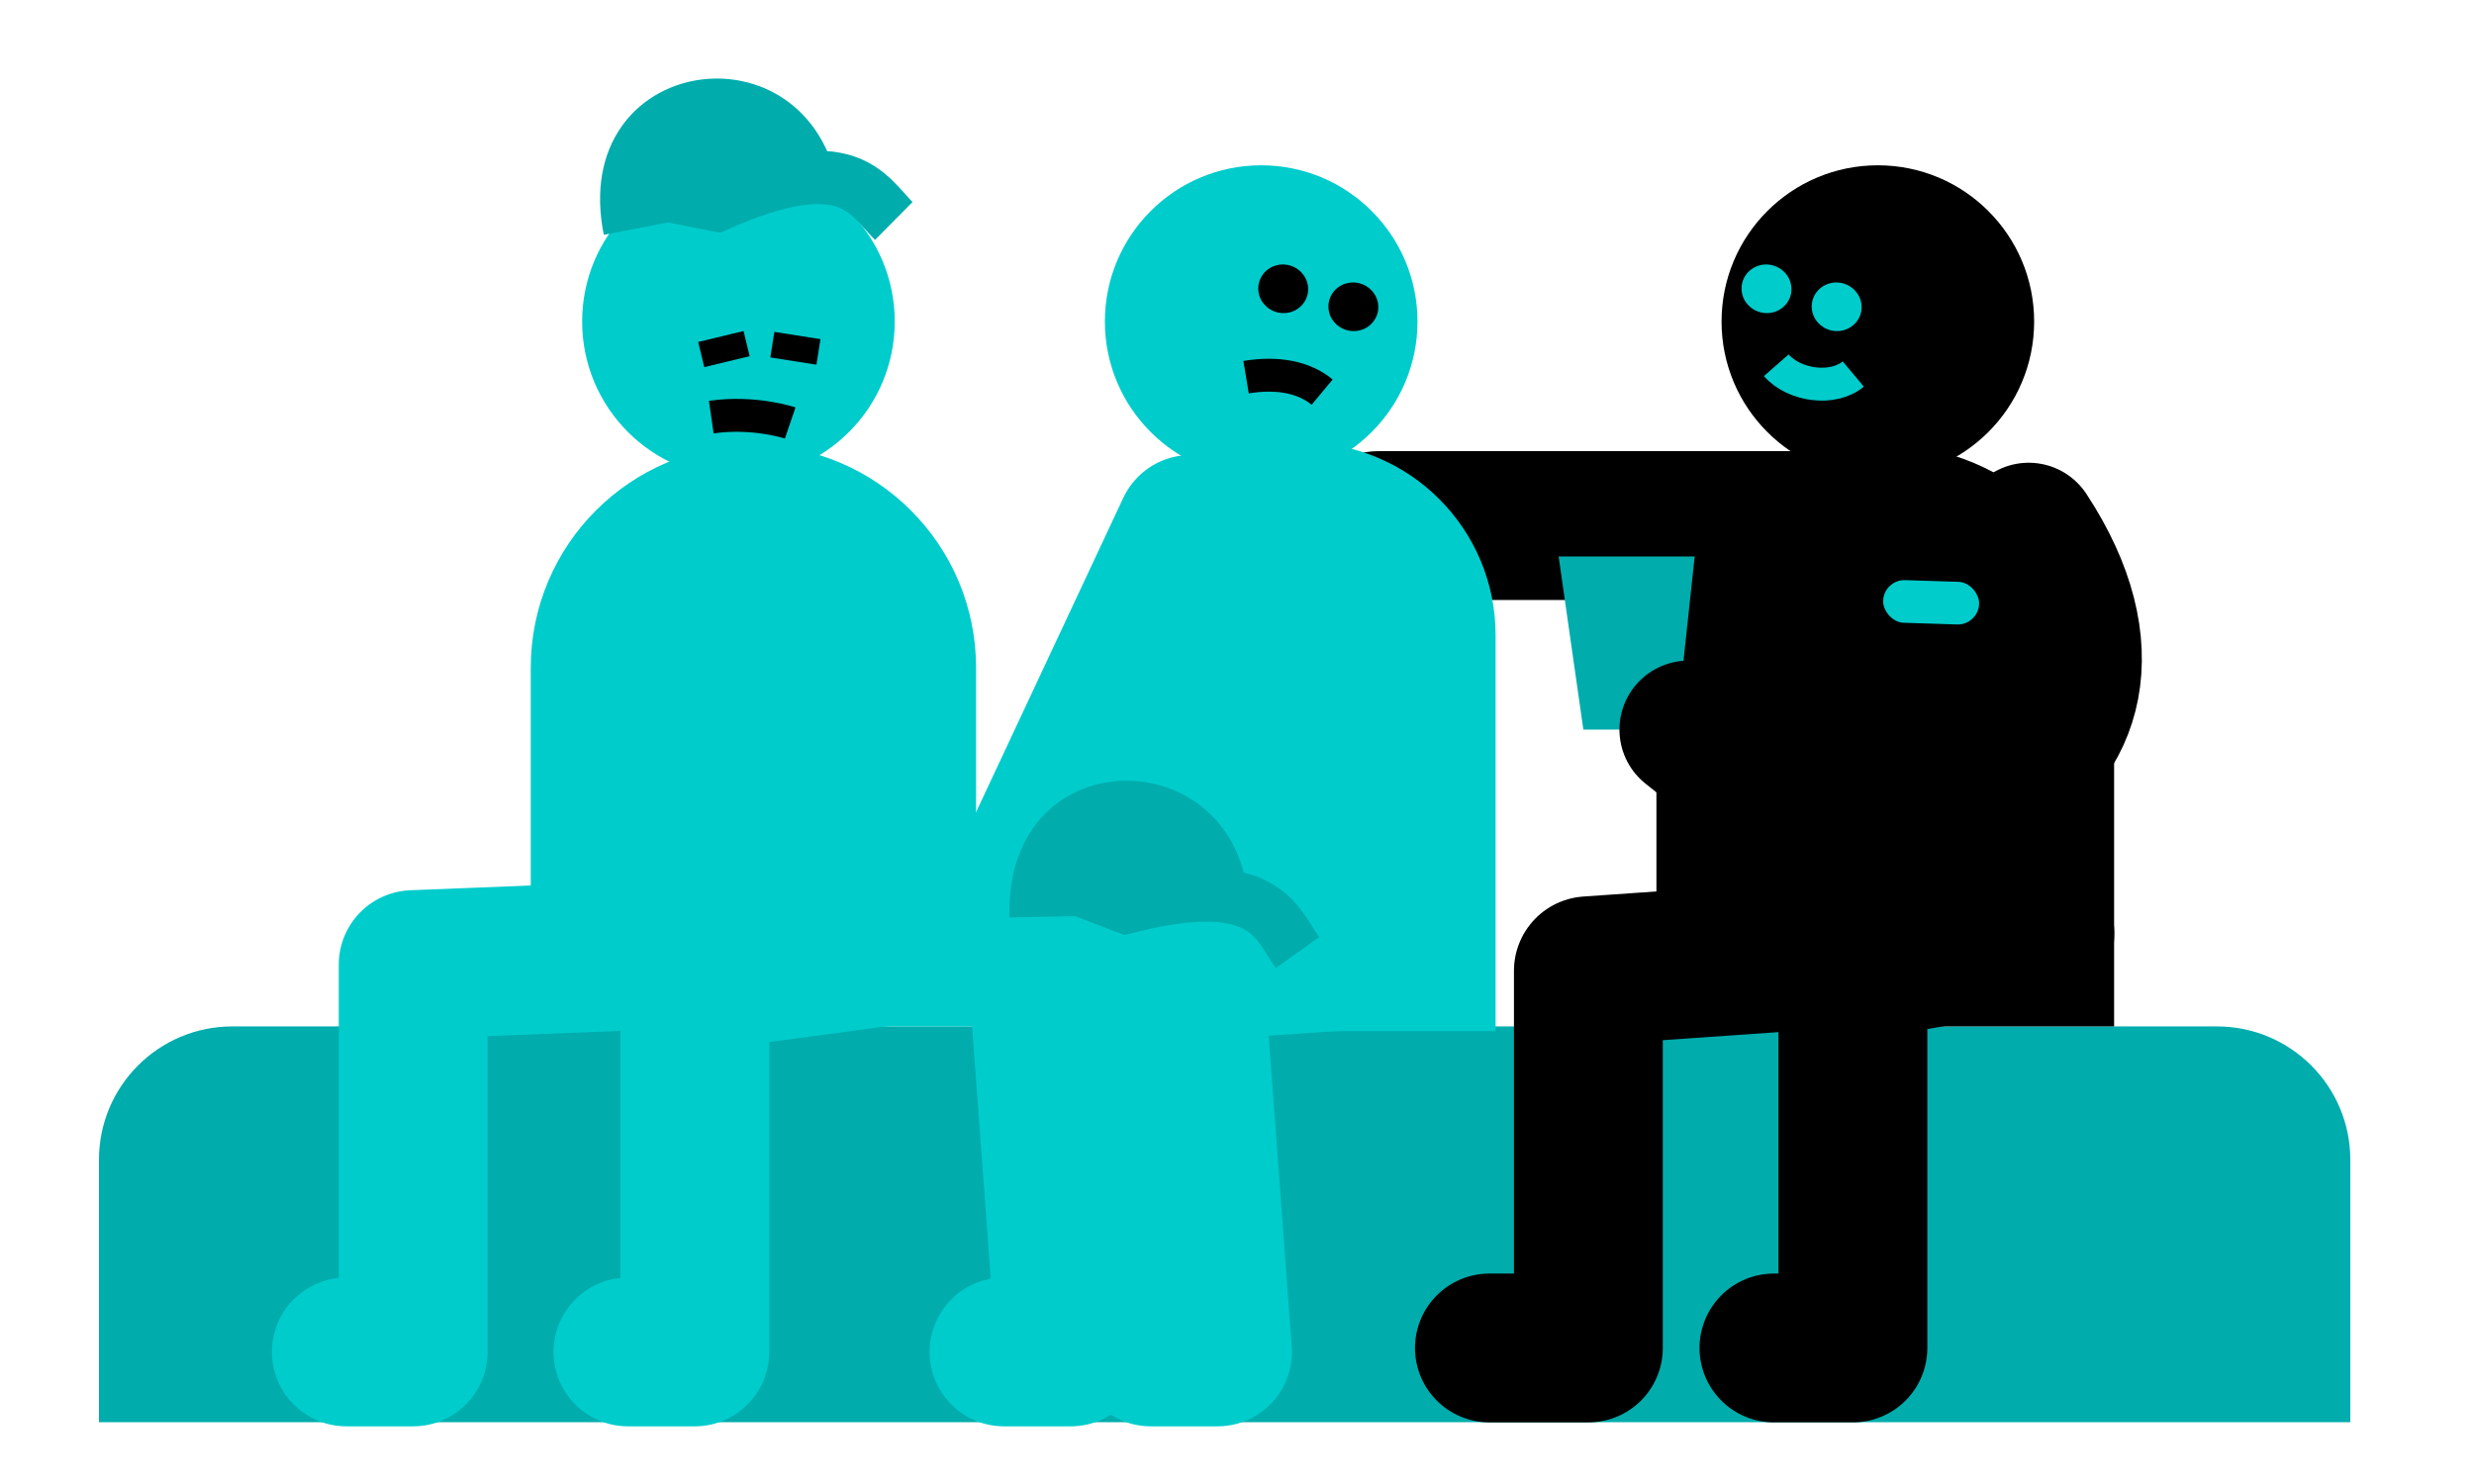 <svg width="200" height="120" viewBox="0 0 200 120" fill="none" xmlns="http://www.w3.org/2000/svg">
<path d="M8 93.781C8 87.826 12.827 82.999 18.781 82.999H179.219C185.173 82.999 190 87.826 190 93.781V115H8V93.781Z" fill="#00ACAC"/>
<path d="M133.906 54.499C133.906 44.282 142.189 35.999 152.406 35.999C162.624 35.999 170.906 44.282 170.906 54.499V82.999H133.906V54.499Z" fill="black"/>
<circle cx="151.807" cy="26.001" r="12.635" fill="black"/>
<path d="M144.769 23.834C144.646 24.336 144.311 24.779 143.859 25.044C143.408 25.309 142.854 25.386 142.338 25.259C142.209 25.228 142.082 25.185 141.96 25.126C141.842 25.074 141.728 25.006 141.622 24.927C141.515 24.855 141.418 24.767 141.329 24.67C141.234 24.572 141.158 24.472 141.084 24.362C140.806 23.918 140.721 23.371 140.844 22.87C140.875 22.744 140.917 22.622 140.974 22.509C141.028 22.389 141.096 22.279 141.175 22.177C141.248 22.073 141.336 21.979 141.435 21.894C141.533 21.808 141.636 21.729 141.747 21.664C141.864 21.601 141.979 21.542 142.109 21.499C142.231 21.46 142.358 21.427 142.488 21.407C142.618 21.387 142.75 21.379 142.879 21.388C143.549 21.42 144.178 21.788 144.522 22.346C144.591 22.456 144.651 22.575 144.698 22.696C144.74 22.816 144.775 22.94 144.797 23.067C144.819 23.194 144.829 23.323 144.821 23.454C144.819 23.581 144.8 23.709 144.769 23.834Z" fill="#00CCCC"/>
<path d="M149.82 30.244C148.192 31.605 145.058 31.209 143.595 29.536" stroke="#00CCCC" stroke-width="2.66"/>
<path d="M150.441 25.289C150.318 25.79 149.983 26.234 149.531 26.498C149.08 26.763 148.525 26.841 148.01 26.714C147.881 26.682 147.754 26.64 147.632 26.581C147.514 26.529 147.4 26.46 147.294 26.382C147.187 26.31 147.09 26.222 147.001 26.125C146.906 26.027 146.829 25.927 146.756 25.816C146.478 25.372 146.393 24.826 146.516 24.324C146.547 24.199 146.589 24.076 146.646 23.963C146.699 23.843 146.768 23.733 146.847 23.631C146.92 23.528 147.008 23.434 147.107 23.348C147.205 23.263 147.308 23.184 147.419 23.119C147.535 23.055 147.651 22.997 147.78 22.953C147.903 22.914 148.03 22.882 148.16 22.862C148.29 22.842 148.422 22.834 148.551 22.842C149.221 22.874 149.85 23.243 150.194 23.801C150.263 23.91 150.323 24.029 150.37 24.151C150.412 24.271 150.447 24.395 150.469 24.522C150.491 24.648 150.501 24.778 150.493 24.909C150.491 25.036 150.472 25.164 150.441 25.289Z" fill="#00CCCC"/>
<path d="M111.406 42.499L148.906 42.499" stroke="black" stroke-width="12.033" stroke-linecap="round" stroke-linejoin="round"/>
<rect x="152.289" y="46.856" width="7.763" height="3.45" rx="1.725" transform="rotate(1.828 152.289 46.856)" fill="#00CCCC"/>
<path d="M164.906 75.499L149.79 78.163V108.999H143.406" stroke="black" stroke-width="12.033" stroke-linecap="round" stroke-linejoin="round"/>
<path d="M149.906 76.999L128.406 78.499L128.406 109H120.406" stroke="black" stroke-width="12.033" stroke-linecap="round" stroke-linejoin="round"/>
<path d="M126 44.999H137L135.5 58.999H128L126 44.999Z" fill="#00ACAC"/>
<path d="M164 42.999C176.493 61.999 153.497 72.999 136.498 59" stroke="black" stroke-width="11.161" stroke-linecap="round" stroke-linejoin="round"/>
<path d="M90.398 51.352C90.398 43.094 97.093 36.4 105.351 36.4C113.609 36.4 120.303 43.094 120.303 51.352V82.773H90.398V51.352Z" fill="#00CCCC" stroke="#00CCCC" stroke-width="1.203"/>
<circle cx="101.955" cy="26.001" r="12.635" fill="#00CCCC"/>
<path d="M105.699 23.834C105.576 24.336 105.241 24.779 104.789 25.044C104.337 25.309 103.783 25.386 103.267 25.259C103.138 25.228 103.012 25.185 102.89 25.126C102.772 25.074 102.658 25.006 102.552 24.927C102.445 24.855 102.348 24.767 102.259 24.67C102.164 24.572 102.087 24.472 102.013 24.362C101.736 23.918 101.65 23.371 101.774 22.87C101.805 22.744 101.847 22.622 101.904 22.509C101.957 22.389 102.026 22.279 102.105 22.177C102.178 22.073 102.266 21.979 102.364 21.894C102.463 21.808 102.565 21.729 102.676 21.664C102.793 21.601 102.909 21.542 103.038 21.499C103.161 21.46 103.288 21.427 103.418 21.407C103.547 21.387 103.68 21.379 103.809 21.388C104.479 21.42 105.108 21.788 105.452 22.346C105.52 22.456 105.58 22.575 105.628 22.696C105.67 22.816 105.705 22.94 105.727 23.067C105.749 23.194 105.759 23.323 105.751 23.454C105.749 23.581 105.73 23.709 105.699 23.834Z" fill="black"/>
<path d="M100.734 30.498C103.27 30.078 105.426 30.498 106.882 31.709" stroke="black" stroke-width="2.66"/>
<path d="M111.371 25.289C111.247 25.79 110.912 26.234 110.461 26.498C110.009 26.763 109.455 26.841 108.939 26.714C108.81 26.682 108.684 26.64 108.562 26.581C108.444 26.529 108.33 26.46 108.224 26.382C108.117 26.31 108.02 26.222 107.931 26.125C107.836 26.027 107.759 25.927 107.685 25.816C107.408 25.372 107.322 24.826 107.446 24.324C107.476 24.199 107.518 24.076 107.576 23.963C107.629 23.843 107.698 23.733 107.776 23.631C107.849 23.528 107.938 23.434 108.036 23.348C108.135 23.263 108.237 23.184 108.348 23.119C108.465 23.055 108.581 22.997 108.71 22.953C108.833 22.914 108.96 22.882 109.089 22.862C109.219 22.842 109.352 22.834 109.481 22.842C110.151 22.874 110.78 23.243 111.124 23.801C111.192 23.91 111.252 24.029 111.3 24.151C111.341 24.271 111.376 24.395 111.399 24.522C111.421 24.648 111.431 24.778 111.422 24.909C111.421 25.036 111.401 25.164 111.371 25.289Z" fill="black"/>
<path d="M82.781 71.585L96.256 42.809" stroke="#00CCCC" stroke-width="12.033" stroke-linecap="round" stroke-linejoin="round"/>
<path d="M113.508 76.976L96.116 78.152L98.426 109.32H93.023" stroke="#00CCCC" stroke-width="12.033" stroke-linecap="round" stroke-linejoin="round"/>
<path d="M101.648 76.976L84.257 78.152L86.567 109.32H81.164" stroke="#00CCCC" stroke-width="12.033" stroke-linecap="round" stroke-linejoin="round"/>
<path d="M100.935 73.796C100.935 59.78 81.17 59.241 81.604 74.187L100.935 73.796Z" fill="#00ACAC"/>
<path d="M104.891 77.03C103.162 74.612 102.275 70.484 91.03 73.351L86.557 71.639" stroke="#00ACAC" stroke-width="4.312"/>
<path d="M43.508 53.999C43.508 44.391 51.297 36.601 60.906 36.601C70.515 36.601 78.305 44.391 78.305 53.999V82.398H43.508V53.999Z" fill="#00CCCC" stroke="#00CCCC" stroke-width="1.203"/>
<circle cx="59.697" cy="26.001" r="12.635" fill="#00CCCC"/>
<path d="M57.5 33.728C61 33.228 63.88 34.206 63.88 34.206" stroke="black" stroke-width="2.66"/>
<path d="M66.164 28.457L62.437 27.87" stroke="black" stroke-width="2.091"/>
<path d="M56.688 28.67L60.356 27.785" stroke="black" stroke-width="2.091"/>
<path d="M71.25 76.976L56.169 78.999V109.32H50.766" stroke="#00CCCC" stroke-width="12.033" stroke-linecap="round" stroke-linejoin="round"/>
<path d="M59.391 76.976L33.403 77.999V109.32H28" stroke="#00CCCC" stroke-width="12.033" stroke-linecap="round" stroke-linejoin="round"/>
<path d="M67.802 15.347C65.443 1.53 45.869 4.326 48.812 18.986L67.802 15.347Z" fill="#00ACAC"/>
<path d="M72.254 17.869C70.142 15.777 68.573 11.857 57.971 16.576L53.274 15.641" stroke="#00ACAC" stroke-width="4.312"/>
</svg>
